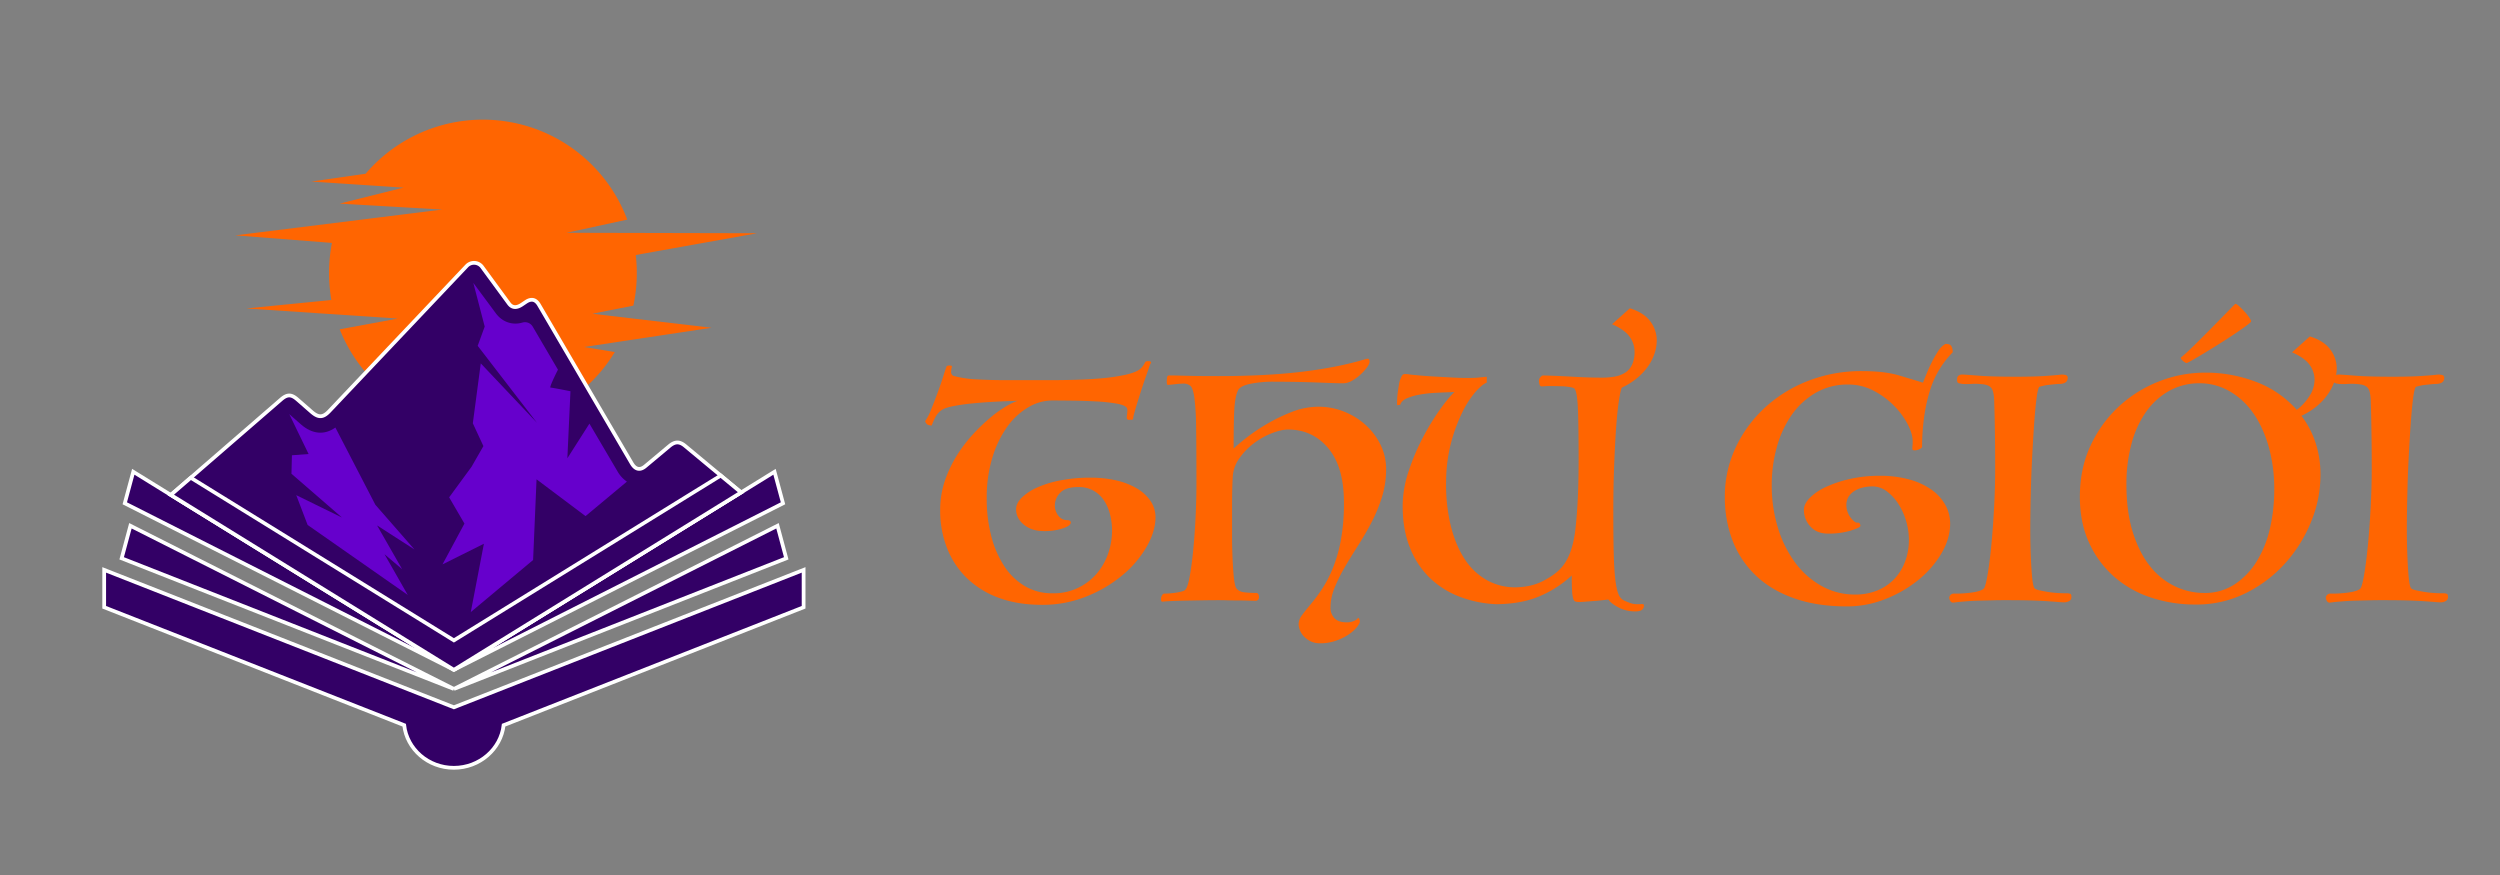 <svg xmlns="http://www.w3.org/2000/svg" viewBox="0 0 2000 700"><rect x="0" y="0" width="2000" height="700" fill="#808080" stroke="none"/><defs><style>.cls-1,.cls-2{fill:#ff6501;}.cls-2,.cls-3,.cls-4{fill-rule:evenodd;}.cls-3{fill:#306;stroke:#fff;stroke-miterlimit:10;stroke-width:3px;}.cls-4{fill:#60c;}</style></defs><g id="Layer_8" data-name="Layer 8"><path class="cls-1" d="M837.9,304.13q25.5,0,40.37-1.25a155.36,155.36,0,0,0,23-3.25q8.13-2,10.88-4.5a14,14,0,0,0,3.75-5c.33-.83,1.16-1.25,2.5-1.25,1.66,0,2.5.42,2.5,1.25a14.23,14.23,0,0,0-1.63,3.75c-.75,2.17-1.66,4.8-2.75,7.88s-2.21,6.42-3.37,10-2.25,7-3.25,10.25-1.84,6.12-2.5,8.62a24.59,24.59,0,0,0-1,5,8.28,8.28,0,0,0-1.25.13,9.48,9.48,0,0,1-1.5.12q-2.25,0-2.25-1.5a21.26,21.26,0,0,1,.25-3,22.6,22.6,0,0,0,.25-3,4.44,4.44,0,0,0-.25-1.75q-1.26-2.49-8.38-3.75a141.7,141.7,0,0,0-16.5-1.75q-9.37-.5-19.12-.62t-16-.13a37.66,37.66,0,0,0-18.88,5.38A54.89,54.89,0,0,0,806,341.13a84.14,84.14,0,0,0-12,24.63,109.81,109.81,0,0,0-4.62,33.12,117.69,117.69,0,0,0,3.62,30,80.73,80.73,0,0,0,10.38,24,50.2,50.2,0,0,0,16.5,16,42.41,42.41,0,0,0,22,5.75,45.2,45.2,0,0,0,35.5-15.75,48.92,48.92,0,0,0,9.12-16,55.82,55.82,0,0,0,3.13-18.5,51.18,51.18,0,0,0-1.63-13,36.5,36.5,0,0,0-4.87-11.12,24.14,24.14,0,0,0-8.38-7.75,23.79,23.79,0,0,0-11.87-2.88q-10.5,0-14.75,4.63a14.36,14.36,0,0,0-4.25,9.87,13.45,13.45,0,0,0,2.75,8.38,8.65,8.65,0,0,0,7.25,3.62c1.83,0,2.75.67,2.75,2a2.16,2.16,0,0,1-.75,1.5q-1.26,1.75-7,3.5a47.49,47.49,0,0,1-13.75,1.75q-9.75,0-16-5.12t-6.25-12.38q0-4.74,4.5-9.25A42.5,42.5,0,0,1,829.77,390a82.88,82.88,0,0,1,18.88-5.75,124.94,124.94,0,0,1,23.75-2.13,90,90,0,0,1,20.75,2.25,57.35,57.35,0,0,1,16.37,6.38,34.06,34.06,0,0,1,10.88,10,22.85,22.85,0,0,1,4,13.12q0,11-7,23.38A84.6,84.6,0,0,1,898.15,460a105.81,105.81,0,0,1-28.88,17.12,93.77,93.77,0,0,1-35.62,6.75q-19.5,0-34.63-5.62a71.81,71.81,0,0,1-25.5-15.75,68.24,68.24,0,0,1-15.87-24,81.67,81.67,0,0,1-5.5-30.38,72.39,72.39,0,0,1,3.75-23.5,96.84,96.84,0,0,1,9.75-20.5,115.12,115.12,0,0,1,13.25-17.25A147.82,147.82,0,0,1,793,333.51a91.93,91.93,0,0,1,12.63-8.88,43.27,43.27,0,0,1,8.5-4q-8.5.25-18.13.75t-18.37,1.38a154.11,154.11,0,0,0-15.5,2.25q-6.75,1.38-9.25,3.37a15.37,15.37,0,0,0-4.5,5.25,48.48,48.48,0,0,0-3,6.75,7.21,7.21,0,0,1-3.25-.62,4.65,4.65,0,0,1-2-2.88,44.05,44.05,0,0,0,4.87-9.5q2.63-6.5,5.25-13.62t4.5-13.13q1.88-6,2.63-7.75a5,5,0,0,1,2.25-.5,4.51,4.51,0,0,1,2,.5,20.89,20.89,0,0,0-.75,4.75,3.13,3.13,0,0,0,2.5,3.25,88.3,88.3,0,0,0,18.12,2.63q10.88.63,25.13.62Z"/><path class="cls-1" d="M1086.65,494.38c.33,0,.66.5,1,1.5a3.25,3.25,0,0,1,0,2.5,18.62,18.62,0,0,1-3.63,5,32.27,32.27,0,0,1-6.75,5.25,44.73,44.73,0,0,1-9.5,4.25,36.37,36.37,0,0,1-11.37,1.75,17.22,17.22,0,0,1-8.25-1.75,19.51,19.51,0,0,1-5.38-4.12,15,15,0,0,1-3.87-9.38,12.13,12.13,0,0,1,2.62-7.12q2.63-3.63,6.75-8.5a144.28,144.28,0,0,0,8.75-11.63,95.18,95.18,0,0,0,8.75-16.37,115.63,115.63,0,0,0,6.75-22.75,160.76,160.76,0,0,0,2.63-31.13q0-28.25-12.5-43.25t-32.25-15q-5.25,0-12.75,2.88a60,60,0,0,0-14.38,8,53.54,53.54,0,0,0-11.87,12.25,28,28,0,0,0-5.25,15.62c-.17,3-.29,6.5-.38,10.5s-.12,8.25-.12,12.75v27.5q.24,13.5,1,24t2.25,13.25q2,3,6.87,3.5a87.85,87.85,0,0,0,9.13.5c1.5,0,2.25,1.09,2.25,3.25a2.65,2.65,0,0,1-3,3q-1.5,0-5.13-.12t-8-.13q-4.37,0-8.75-.12c-2.91-.09-5.29-.13-7.12-.13q-6.51,0-13.75.13t-13.75.25c-4.34.08-8.13.21-11.38.37s-5.37.34-6.37.5c-.5,0-.83-.33-1-1a5,5,0,0,1,0-2.25,5.58,5.58,0,0,1,1-2.25,2,2,0,0,1,1.5-1,60.33,60.33,0,0,0,10.12-.87c3.42-.58,5.54-1.21,6.38-1.88q2-1.5,3.62-9.75t2.88-20.5q1.25-12.24,2-26.87t.75-28.63q0-28.25-.25-44.25a207.92,207.92,0,0,0-1.38-23.87q-1.12-7.87-3.25-9.63a8.58,8.58,0,0,0-5.62-1.75c-.67,0-1.63.05-2.88.13s-2.54.21-3.87.37-2.54.3-3.63.38-1.79.12-2.12.12-.54-.33-.63-1a16.65,16.65,0,0,1-.12-2,20.25,20.25,0,0,1,.25-2.75c.16-1.16.66-1.75,1.5-1.75h3.25c1.33,0,3.41.05,6.25.13s6.62.17,11.37.25,11,.12,18.63.12q38.25,0,67.12-3.5t50.38-10c1.5-.5,2.46-.54,2.87-.12a2.92,2.92,0,0,1,.63,2.12q0,1.75-2.13,4.63a40.26,40.26,0,0,1-5.25,5.75,34.22,34.22,0,0,1-6.75,4.87,14.2,14.2,0,0,1-6.87,2q-4.26,0-10.5-.25l-13.5-.5q-7.26-.24-15.25-.37t-15.75-.13a90.56,90.56,0,0,0-20.38,1.88q-7.87,1.88-9.12,5.62-2.25,5.25-2.75,15.63t-.5,30.37q2.49-2.49,9.37-8a149.45,149.45,0,0,1,16.25-11.12,140.37,140.37,0,0,1,20.38-10,59,59,0,0,1,22-4.38,54.41,54.41,0,0,1,20.25,3.88,56.94,56.94,0,0,1,17.25,10.62,52.3,52.3,0,0,1,12,15.88,43.74,43.74,0,0,1,4.5,19.62,74.18,74.18,0,0,1-3.25,22,122.22,122.22,0,0,1-8.25,20.13q-5,9.63-10.75,18.62t-10.75,17.5a121.5,121.5,0,0,0-8.25,16.63,42.53,42.53,0,0,0-3.25,15.87,11.87,11.87,0,0,0,3.12,8.38q3.13,3.38,9.88,3.37a13.91,13.91,0,0,0,5.75-1.12,7.09,7.09,0,0,0,3.25-2.38Z"/><path class="cls-1" d="M1303.9,246.63q11.25,3.51,16.37,10.5a25.26,25.26,0,0,1,5.13,15.25,33.18,33.18,0,0,1-1.88,10.75,39.43,39.43,0,0,1-5.5,10.5,48.53,48.53,0,0,1-8.87,9.25,55.42,55.42,0,0,1-11.75,7.25q-1.26,3.25-2.5,12T1292.77,344q-.87,13.13-1.5,29.87t-.62,36q0,21,.37,34.13t1.38,20.75q1,7.62,2.5,10.87a9.37,9.37,0,0,0,3.75,4.5q2.74,1.26,5.37,2.25a17.09,17.09,0,0,0,6.13,1c1,0,2.08,0,3.25-.12s1.75.29,1.75,1.12q0,4.75-6.75,4.75a28.36,28.36,0,0,1-13.75-3.25q-6-3.24-8-6.25-2,.25-5.38.63t-6.87.62l-6.5.5c-2,.17-3.42.25-4.25.25a11.57,11.57,0,0,1-3.25-.37c-.84-.25-1.46-1.09-1.88-2.5a30.05,30.05,0,0,1-.87-6.38q-.26-4.25-.25-12a88.21,88.21,0,0,1-24.63,16.13q-14.62,6.62-35.62,6.87a93.17,93.17,0,0,1-29.75-6.12A70.56,70.56,0,0,1,1143.52,462a68.54,68.54,0,0,1-15.87-24.63q-5.76-14.75-5.5-34.25a89.6,89.6,0,0,1,5-26.87,176.83,176.83,0,0,1,11.37-26.63,194,194,0,0,1,13.63-22.25q7-9.75,11.5-13.75-7.5.25-14.88.63a100.53,100.53,0,0,0-13.37,1.5,44.5,44.5,0,0,0-10.13,3q-4.12,1.88-5.12,5.12c0,.34-.17.34-.5,0a2.86,2.86,0,0,0-.88.13,2.14,2.14,0,0,1-.62.12h-.5q0-2.75.12-5.37t.63-6.13c.33-2.16.62-4,.87-5.62a20,20,0,0,1,1.63-5.13c.66-1.66,1.54-2.54,2.62-2.62a18.42,18.42,0,0,1,4.38.37q2.25.25,7.75.75t12.25.88l13.75.75q7,.38,12.25.37,5.49,0,8.12-.25t7.38-.75v4.75q-3.51,1.26-8.88,7.25a75.3,75.3,0,0,0-10.5,16.13,130.63,130.63,0,0,0-9,24.12,123.77,123.77,0,0,0-4.12,31.25,139.65,139.65,0,0,0,3.75,35.88q4,15.87,11.25,26.75a50.57,50.57,0,0,0,17.62,16.62,46.33,46.33,0,0,0,22.88,5.75q12.75-.24,22.12-5.12t13.88-9.88q9.49-9.75,12-32.12t2.5-54.88q0-24.75-.5-39t-2.5-17.5c-.17-.66-1.34-1.2-3.5-1.62a46.77,46.77,0,0,0-7.5-.75c-2.84-.08-5.67-.13-8.5-.13a57.34,57.34,0,0,0-6.25.25c-1.34.17-2.17-.29-2.5-1.37a10.41,10.41,0,0,1-.5-3.13,4.38,4.38,0,0,1,.87-2.5,4.76,4.76,0,0,1,2.13-1.75q11,.25,23.87,1t23.63.75a57,57,0,0,0,10.25-.87,22.73,22.73,0,0,0,8.25-3.13,15.36,15.36,0,0,0,5.5-6.37,24.46,24.46,0,0,0,2-10.63,20.25,20.25,0,0,0-3.88-11.62q-3.87-5.62-14.12-10.13Z"/><path class="cls-1" d="M1556.39,275.13c2.33,0,3.88.55,4.63,1.63a9.14,9.14,0,0,1,1.12,5.12,74.58,74.58,0,0,0-18.5,31.63q-5.76,18.87-6,43.87c0,.5-.42,1-1.25,1.5a10.6,10.6,0,0,1-2.62,1.13,7.32,7.32,0,0,1-2.63.25,1.23,1.23,0,0,1-1.25-1.38c0-.66,0-1.5.13-2.5s.12-2.08.12-3.25q0-6-4-13.75a62.13,62.13,0,0,0-11-14.87,64.44,64.44,0,0,0-16.37-12,43,43,0,0,0-20.13-4.88,50.87,50.87,0,0,0-26.12,6.63,60.25,60.25,0,0,0-19.13,17.62,83.4,83.4,0,0,0-11.87,25.63,112.29,112.29,0,0,0-4.13,30.62,114.82,114.82,0,0,0,4.88,33.88,91.66,91.66,0,0,0,13.62,27.75A66.91,66.91,0,0,0,1457,468.63a54.08,54.08,0,0,0,27.12,7,46,46,0,0,0,18-3.37,39,39,0,0,0,13.5-9.25,41.33,41.33,0,0,0,8.5-13.88,48.71,48.71,0,0,0,3-17.25,53.18,53.18,0,0,0-2.25-15.12,52,52,0,0,0-6.25-13.75,38.27,38.27,0,0,0-9.25-10,19,19,0,0,0-11.5-3.88,33.1,33.1,0,0,0-7.5.88,22,22,0,0,0-6.75,2.75,14.8,14.8,0,0,0-4.75,4.62,12.33,12.33,0,0,0-1.75,6.75,15.62,15.62,0,0,0,1,5.63,16.43,16.43,0,0,0,2.5,4.5,17,17,0,0,0,3,3,3.13,3.13,0,0,0,2.5.87,1.62,1.62,0,0,1,1.88,1.13c.41.92.45,1.54.12,1.87q-1.26,1.5-8.5,3.63a61.72,61.72,0,0,1-17.25,2.12q-9,0-14.12-5.75a19.31,19.31,0,0,1-5.13-13.25q0-4.74,4.75-9.62a44.06,44.06,0,0,1,13-8.75,95,95,0,0,1,19.25-6.38,106.18,106.18,0,0,1,23.5-2.5,87.51,87.51,0,0,1,24,3,56.53,56.53,0,0,1,17.75,8.25,36.45,36.45,0,0,1,11,12.25,30.83,30.83,0,0,1,3.75,14.75q0,12-7,23.88a79.55,79.55,0,0,1-18.5,21.25,99.11,99.11,0,0,1-26.37,15.25,82.83,82.83,0,0,1-30.63,5.87q-24,0-42.37-6.5t-30.63-18.25a76.4,76.4,0,0,1-18.5-27.75,96,96,0,0,1-6.25-35.25,91.21,91.21,0,0,1,8.5-39,102.44,102.44,0,0,1,23.25-32,108.85,108.85,0,0,1,34.75-21.62,117,117,0,0,1,43.25-7.88q18,0,29.75,3.5t19,5.75c.66-1.66,1.63-4,2.88-7.12s2.66-6.21,4.25-9.38a81.34,81.34,0,0,1,5.12-8.87A15.86,15.86,0,0,1,1556.39,275.13Z"/><path class="cls-1" d="M1604.14,480.13c-3,0-6.34,0-10,.13l-10.75.25q-5.25.12-9.88.5c-3.08.25-5.46.46-7.12.62l-4,.5a2.53,2.53,0,0,1-2.13-1.37,4.94,4.94,0,0,1-.87-2.63,3.34,3.34,0,0,1,1-2.12,3.48,3.48,0,0,1,2.75-1.13,88.55,88.55,0,0,0,16.75-1.25q6.24-1.25,7.5-3.25,1.5-3,3.12-13.37t2.88-24.25q1.24-13.87,2-29.13t.75-28.25q0-14.25-.13-23.87t-.25-15.88q-.12-6.24-.25-9.62c-.08-2.25-.12-3.88-.12-4.88q-.26-8-2.25-10.62c-1.34-1.75-3.75-2.79-7.25-3.13a49.59,49.59,0,0,0-8.75-.25,49.73,49.73,0,0,1-7.25,0,19.84,19.84,0,0,1-3-.62c-.84-.25-1.25-1.13-1.25-2.63,0-1.66.41-2.79,1.25-3.37a4.71,4.71,0,0,1,2.75-.88q2,0,12.87.88t31.13.87q13.24,0,22.62-.62t12.88-1.13a14.94,14.94,0,0,1,3.37.38,2.1,2.1,0,0,1,1.63,2.37q0,4.26-5.75,4.75c-1.34,0-2.84.09-4.5.25l-4.88.5a32.76,32.76,0,0,0-4.37.75l-3,.75q-1.26.51-2.38,9.13t-2,21.37q-.87,12.75-1.62,27.5t-1,27.25q-.26,9.51-.38,22.13t.25,24.25q.38,11.63,1.13,20.12t2.25,9.75a10.67,10.67,0,0,0,3.75,1.38c1.83.42,4,.83,6.5,1.25a73.37,73.37,0,0,0,7.62.87c2.59.17,5,.25,7.13.25a7.62,7.62,0,0,1,3.5.5c.5.34.75,1.17.75,2.5a3.41,3.41,0,0,1-1.88,3.25,8.09,8.09,0,0,1-3.87,1c-1,0-2.5-.08-4.5-.25s-4.75-.37-8.25-.62-7.92-.46-13.25-.63-11.92-.25-19.75-.25Z"/><path class="cls-1" d="M1847.89,269.13q11.25,3.51,16.37,10.5a25.26,25.26,0,0,1,5.13,15.25,31.39,31.39,0,0,1-2,10.75,42.73,42.73,0,0,1-5.63,10.5,48.53,48.53,0,0,1-8.87,9.25,55.42,55.42,0,0,1-11.75,7.25A74,74,0,0,1,1852.39,354a81.59,81.59,0,0,1,4,26.12,98.42,98.42,0,0,1-7.5,37.25,112.7,112.7,0,0,1-20.75,33.25,105.06,105.06,0,0,1-31.5,23.88,88.23,88.23,0,0,1-40,9.12,111.91,111.91,0,0,1-36.38-5.75A84.56,84.56,0,0,1,1690.89,461a79.9,79.9,0,0,1-19.75-27.13q-7.26-16-7.25-36.5,0-22.5,8.5-40.75a99.27,99.27,0,0,1,22.5-31.25,101.55,101.55,0,0,1,32-20.12,100.31,100.31,0,0,1,37.25-7.13,112,112,0,0,1,41,7.5,81.91,81.91,0,0,1,32.25,22.25,41.29,41.29,0,0,0,10-10.75,24.34,24.34,0,0,0,4.25-13.5,20.25,20.25,0,0,0-3.88-11.62q-3.87-5.62-14.12-10.13Zm-84.5,205.25a43.3,43.3,0,0,0,24.25-6.87,58.61,58.61,0,0,0,17.62-18.25A86.4,86.4,0,0,0,1815.89,423a135.69,135.69,0,0,0,3.5-31.13,124.34,124.34,0,0,0-4.75-35.62q-4.76-15.87-12.88-26.88a57.83,57.83,0,0,0-19-16.87,47.41,47.41,0,0,0-22.87-5.88,49.35,49.35,0,0,0-24.63,6.13,56.59,56.59,0,0,0-18.5,16.87,79.54,79.54,0,0,0-11.62,25.63,124.26,124.26,0,0,0-4,32.37q0,22.26,5.25,38.63t13.87,27a56.15,56.15,0,0,0,19.88,15.87A54.39,54.39,0,0,0,1763.39,474.38Zm37.5-217.25c0,.5-2.05,2.21-6.13,5.13s-8.92,6.17-14.5,9.75-11.21,7.08-16.87,10.5-10.09,6-13.25,7.62a1.62,1.62,0,0,1-1.75,0,9.27,9.27,0,0,1-2-1.37,8.3,8.3,0,0,1-1.5-1.63c-.34-.5-.34-.91,0-1.25q4-3.24,10.87-10T1769.64,262q7-7.12,12.37-12.63l6.13-6.25c.5-.16,1.41.34,2.75,1.5s2.75,2.55,4.25,4.13a43.34,43.34,0,0,1,4,4.87C1800.3,255.3,1800.89,256.47,1800.89,257.13Z"/><path class="cls-1" d="M1905.39,480.13c-3,0-6.34,0-10,.13l-10.75.25c-3.5.08-6.8.25-9.88.5s-5.46.46-7.12.62l-4,.5a2.52,2.52,0,0,1-2.13-1.37,4.94,4.94,0,0,1-.87-2.63,3.29,3.29,0,0,1,1-2.12,3.48,3.48,0,0,1,2.75-1.13,88.55,88.55,0,0,0,16.75-1.25q6.24-1.25,7.5-3.25,1.5-3,3.12-13.37t2.88-24.25q1.24-13.87,2-29.13t.75-28.25q0-14.25-.13-23.87t-.25-15.88c-.08-4.16-.17-7.37-.25-9.62s-.12-3.88-.12-4.88q-.26-8-2.25-10.62c-1.34-1.75-3.75-2.79-7.25-3.13a49.59,49.59,0,0,0-8.75-.25,49.73,49.73,0,0,1-7.25,0,19.84,19.84,0,0,1-3-.62c-.84-.25-1.25-1.13-1.25-2.63,0-1.66.41-2.79,1.25-3.37a4.71,4.71,0,0,1,2.75-.88q2,0,12.87.88t31.13.87q13.24,0,22.62-.62t12.88-1.13a14.94,14.94,0,0,1,3.37.38,2.11,2.11,0,0,1,1.63,2.37q0,4.26-5.75,4.75c-1.34,0-2.84.09-4.5.25l-4.88.5a32.76,32.76,0,0,0-4.37.75l-3,.75q-1.26.51-2.38,9.13t-2,21.37q-.87,12.75-1.62,27.5t-1,27.25q-.26,9.51-.38,22.13t.25,24.25q.38,11.63,1.13,20.12t2.25,9.75a10.67,10.67,0,0,0,3.75,1.38c1.83.42,4,.83,6.5,1.25a73.37,73.37,0,0,0,7.62.87q3.87.25,7.13.25a7.62,7.62,0,0,1,3.5.5c.5.34.75,1.17.75,2.5a3.41,3.41,0,0,1-1.88,3.25,8.09,8.09,0,0,1-3.87,1c-1,0-2.5-.08-4.5-.25s-4.75-.37-8.25-.62-7.92-.46-13.25-.63-11.92-.25-19.75-.25Z"/><path class="cls-2" d="M353.74,167.65,188.2,188.28l77.34,6.05a127.33,127.33,0,0,0-.46,45.66L197,246.77l121.22,8.07-46.45,8.62a123.32,123.32,0,0,0,220.08,18.15l-24.56-4,101.9-15.4L473.94,251l32.74-6.51a122.61,122.61,0,0,0,2.75-26,125.33,125.33,0,0,0-.82-14.48l97.11-17.42-152.48-.37,48.56-10.54A123.37,123.37,0,0,0,292.49,139l-43.41,6.24,73.75,4.86L271.7,162.88Z"/><path class="cls-3" d="M363.12,565.84,83.35,455.91V485.8l240,94.34c2.21,19.16,19.12,34.11,39.73,34.11s37.61-15,39.82-34.11L642.88,485.8V455.91Z"/><polygon class="cls-3" points="622 420.61 628.99 446.65 363.12 551.17 622 420.61"/><polygon class="cls-3" points="363.12 535.86 619.61 377.42 626.41 402.64 363.12 535.86"/><polygon class="cls-3" points="104.33 420.61 97.33 446.65 363.12 551.17 104.33 420.61"/><polygon class="cls-3" points="363.12 535.86 106.62 377.42 99.82 402.64 363.12 535.86"/><path class="cls-3" d="M136.7,395.94,363.12,535.85,592.85,393.93,548.06,356.7c-4.5-3.75-8.09-3.57-12.6.18l-19.13,16c-4.5,3.85-8.18,2.47-10.94-2.2l-74.22-126.8c-2.48-4.22-5.88-5.32-10.3-2.47l-3.4,2.29c-3.77,2.47-7.45,3-10.3-.83L385.56,213.4a8,8,0,0,0-12.14-.64L263.33,329c-4.78,5-8.37,5.41-14,.55L238,319.66c-4.78-4.21-8.09-4.49-13.15-.09Z"/><polygon class="cls-3" points="363.12 512.29 152.61 382.19 136.7 395.94 363.12 535.86 592.85 393.93 576.57 380.45 363.12 512.29"/><path class="cls-4" d="M331.57,439.59,300.3,403.83l-32-61.8c-8.74,6.24-18.48,5.41-27.59-2.56l-9.29-8.16,15.45,31.9-13.33,1L233.17,379l40.37,35L237,396.13l9.1,23.83,80.11,56-18.58-32.55,14.07,11.92-20.05-35Z"/><path class="cls-4" d="M429.61,338.28l-45-47.59-6.35,47.95,8.46,18.24-9.47,16.51-17.93,24.48,12.23,21L354,451.51,387.12,435l-10.49,54.65L426.48,448l2.76-64.54,39.18,29.43,33.11-27.6a24.37,24.37,0,0,1-7.45-8.07l-22.54-38.32L453.89,366.6,456.37,313s-14.53-2.93-16-2.93c-1,0,3.68-9.81,6-14.31L426.2,261.35a7.18,7.18,0,0,0-8.27-3.3c-7.73,2.29-16-.18-21.34-7.52l-17.93-24.2,9.1,34.93-5.61,15.4Z"/></g></svg>